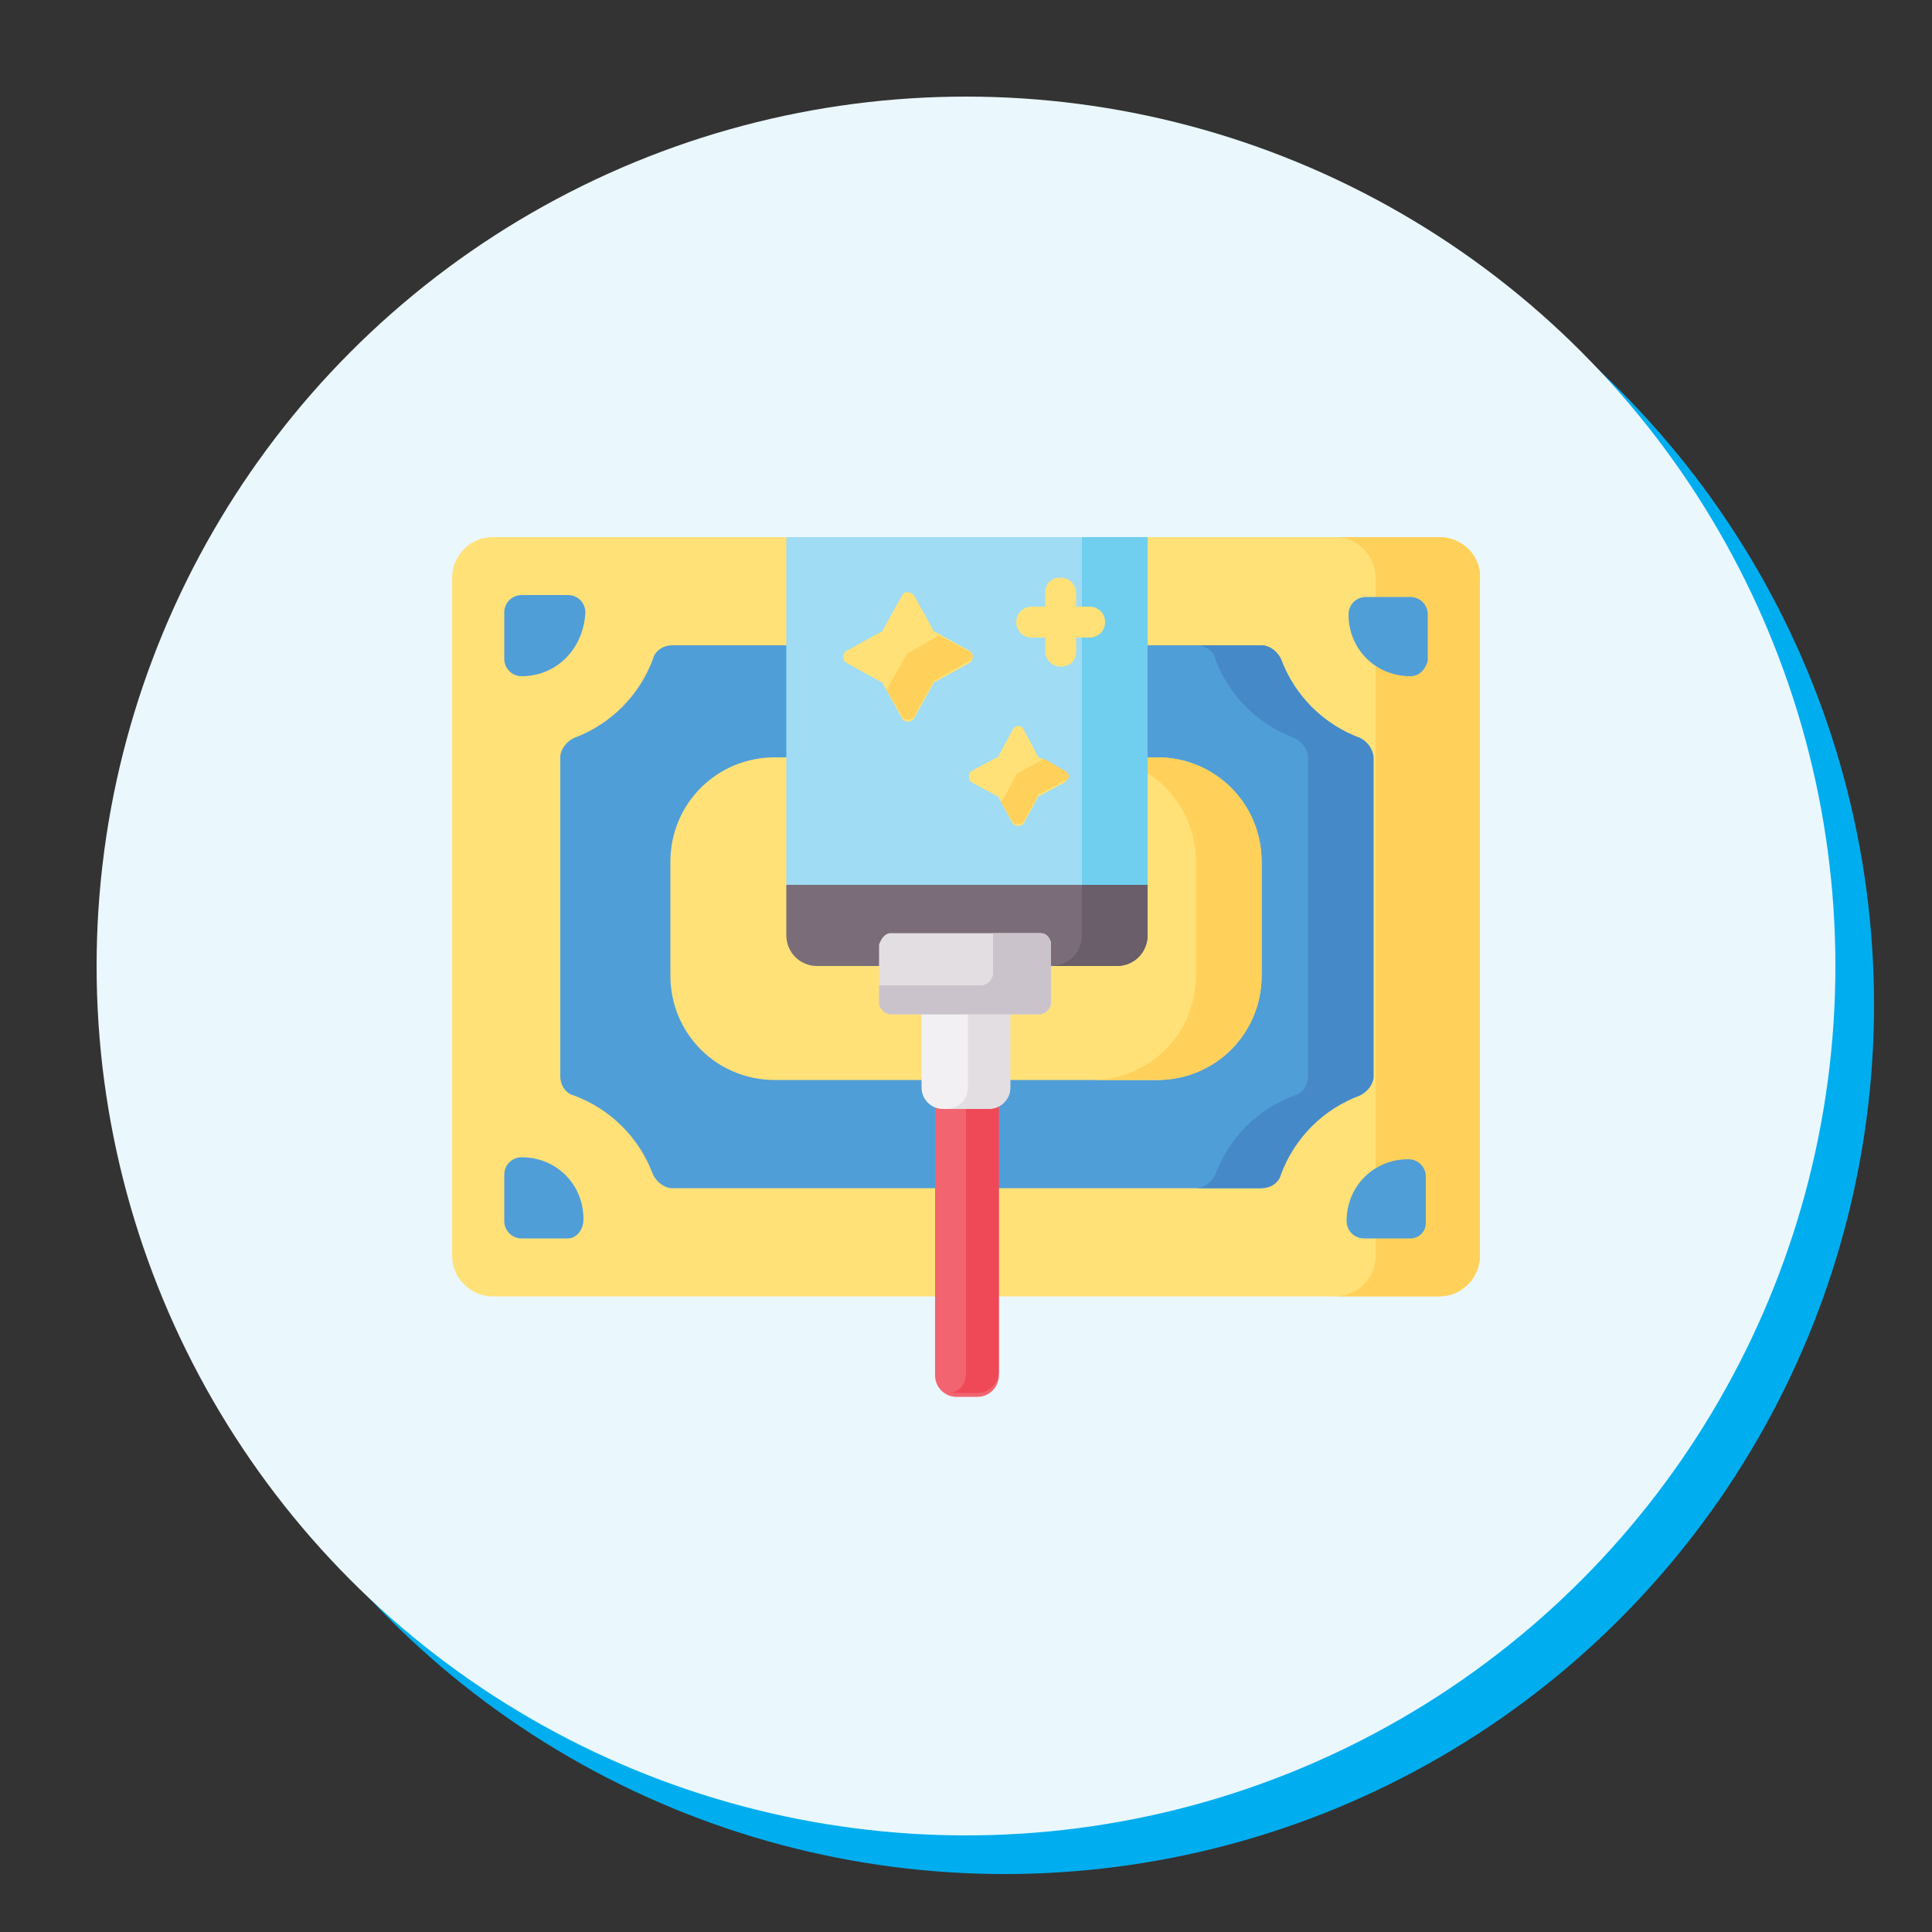 <?xml version="1.0" encoding="utf-8"?>
<!-- Generator: Adobe Illustrator 24.3.0, SVG Export Plug-In . SVG Version: 6.00 Build 0)  -->
<svg version="1.1" id="Layer_1" xmlns="http://www.w3.org/2000/svg" xmlns:xlink="http://www.w3.org/1999/xlink" x="0px" y="0px"
	 viewBox="0 0 100 100" style="enable-background:new 0 0 100 100;" xml:space="preserve">
<rect x="0" y="0" width="100" height="100" fill="#333333" stroke="none"/>
<style type="text/css">
	.st0{fill:#00AEEF;}
	.st1{fill:#EAF7FD;}
	.st2{fill:#FFE178;}
	.st3{fill:#FFD15B;}
	.st4{fill:#509ED7;}
	.st5{fill:#4689C9;}
	.st6{fill:#A0DCF3;}
	.st7{fill:#70CFEF;}
	.st8{fill:#F16470;}
	.st9{fill:#EF4958;}
	.st10{fill:#F3F0F3;}
	.st11{fill:#E2DEE1;}
	.st12{fill:#7A6D79;}
	.st13{fill:#695E69;}
	.st14{fill:#CBC3CB;}
</style>
<circle class="st0" cx="52" cy="52" r="45"/>
<circle class="st1" cx="50" cy="50" r="45"/>
<g>
	<path class="st2" d="M74.5,27.8H59.2v18H40.8v-18H25.5c-1.2,0-2.1,1-2.1,2.1v35.1c0,1.2,1,2.1,2.1,2.1h49c1.2,0,2.1-1,2.1-2.1V30
		C76.7,28.8,75.7,27.8,74.5,27.8L74.5,27.8z"/>
	<path class="st3" d="M74.5,27.8h-5.4c1.2,0,2.1,1,2.1,2.1v35.1c0,1.2-1,2.1-2.1,2.1h5.4c1.2,0,2.1-1,2.1-2.1V30
		C76.7,28.8,75.7,27.8,74.5,27.8z"/>
	<path class="st4" d="M27,35c-0.5,0-0.9-0.4-0.9-0.9c0,0,0,0,0,0v-2.4c0-0.5,0.4-0.9,0.9-0.9c0,0,0,0,0,0h2.4c0.5,0,0.9,0.4,0.9,0.9
		c0,0,0,0,0,0C30.2,33.6,28.8,35,27,35z M73,35c-1.8,0-3.2-1.4-3.2-3.2c0-0.5,0.4-0.9,0.9-0.9c0,0,0,0,0,0H73c0.5,0,0.9,0.4,0.9,0.9
		c0,0,0,0,0,0v2.4C73.8,34.6,73.5,35,73,35C73,35,73,35,73,35z M29.4,64.1H27c-0.5,0-0.9-0.4-0.9-0.9c0,0,0,0,0,0v-2.4
		c0-0.5,0.4-0.9,0.9-0.9c0,0,0,0,0,0c1.8,0,3.2,1.4,3.2,3.2C30.2,63.7,29.8,64.1,29.4,64.1C29.4,64.1,29.4,64.1,29.4,64.1z M73,64.1
		h-2.4c-0.5,0-0.9-0.4-0.9-0.9c0,0,0,0,0,0c0-1.8,1.4-3.2,3.2-3.2c0.5,0,0.9,0.4,0.9,0.9c0,0,0,0,0,0v2.4
		C73.8,63.7,73.5,64.1,73,64.1C73,64.1,73,64.1,73,64.1z M70.4,38.2c-1.9-0.7-3.4-2.2-4.1-4.1c-0.2-0.4-0.6-0.7-1-0.7h-6v12.4H40.8
		V33.4h-6c-0.5,0-0.9,0.3-1,0.7c-0.7,1.9-2.2,3.4-4.1,4.1c-0.4,0.2-0.7,0.6-0.7,1v16.5c0,0.5,0.3,0.9,0.7,1c1.9,0.7,3.4,2.2,4.1,4.1
		c0.2,0.4,0.6,0.7,1,0.7h30.4c0.5,0,0.9-0.3,1-0.7c0.7-1.9,2.2-3.4,4.1-4.1c0.4-0.2,0.7-0.6,0.7-1V39.3
		C71.1,38.8,70.8,38.4,70.4,38.2L70.4,38.2z"/>
	<path class="st5" d="M70.4,38.2c-1.9-0.7-3.4-2.2-4.1-4.1c-0.2-0.4-0.6-0.7-1-0.7h-3.4c0.5,0,0.9,0.3,1,0.7
		c0.7,1.9,2.2,3.4,4.1,4.1c0.4,0.2,0.7,0.6,0.7,1v16.5c0,0.5-0.3,0.9-0.7,1c-1.9,0.7-3.4,2.2-4.1,4.1c-0.2,0.4-0.6,0.7-1,0.7h3.4
		c0.5,0,0.9-0.3,1-0.7c0.7-1.9,2.2-3.4,4.1-4.1c0.4-0.2,0.7-0.6,0.7-1V39.3C71.1,38.8,70.8,38.4,70.4,38.2L70.4,38.2z"/>
	<path class="st2" d="M59.9,39.2h-0.7v6.6H40.8v-6.6h-0.7c-3,0-5.4,2.4-5.4,5.4v5.9c0,3,2.4,5.4,5.4,5.4h19.8c3,0,5.4-2.4,5.4-5.4
		v-5.9C65.3,41.6,62.9,39.2,59.9,39.2z"/>
	<path class="st3" d="M59.9,39.2h-0.7v0.7c1.6,0.9,2.7,2.7,2.7,4.7v5.9c0,3-2.4,5.4-5.4,5.4h3.4c3,0,5.4-2.4,5.4-5.4v-5.9
		C65.3,41.6,62.9,39.2,59.9,39.2L59.9,39.2z"/>
	<path class="st6" d="M40.7,27.8h18.6v18.1H40.7V27.8z"/>
	<path class="st7" d="M56,27.8h3.4v18.1H56V27.8z"/>
	<path class="st8" d="M51.2,57.3h-2.3c-0.2,0-0.3,0-0.5-0.1v14c0,0.6,0.5,1.1,1.1,1.1h1.1c0.6,0,1.1-0.5,1.1-1.1v-14
		C51.5,57.2,51.3,57.3,51.2,57.3z"/>
	<path class="st9" d="M51.2,57.3H50v13.8c0,0.5-0.3,0.9-0.8,1c0.1,0,0.2,0,0.3,0h1.1c0.6,0,1.1-0.5,1.1-1.1v-14
		C51.5,57.2,51.3,57.3,51.2,57.3L51.2,57.3z"/>
	<path class="st10" d="M47.7,52.4v3.9c0,0.6,0.5,1.1,1.1,1.1h2.3c0.6,0,1.1-0.5,1.1-1.1v-3.9H47.7z"/>
	<path class="st11" d="M50.1,52.4v3.9c0,0.6-0.5,1.1-1.1,1.1h2.2c0.6,0,1.1-0.5,1.1-1.1v-3.9H50.1z"/>
	<path class="st12" d="M40.7,45.8v2.6c0,0.9,0.7,1.6,1.6,1.6h3.4v-1.1c0-0.3,0.2-0.5,0.5-0.5h7.7c0.3,0,0.5,0.2,0.5,0.5V50h3.4
		c0.9,0,1.6-0.7,1.6-1.6v-2.6H40.7z"/>
	<path class="st13" d="M56,45.8v2.6c0,0.9-0.7,1.6-1.6,1.6h3.4c0.9,0,1.6-0.7,1.6-1.6v-2.6H56z"/>
	<path class="st2" d="M47.3,30.8l1,1.8c0,0.1,0.1,0.1,0.1,0.1l1.8,1c0.2,0.1,0.2,0.5,0,0.6l-1.8,1c-0.1,0-0.1,0.1-0.1,0.1l-1,1.8
		c-0.1,0.2-0.5,0.2-0.6,0l-1-1.8c0-0.1-0.1-0.1-0.1-0.1l-1.8-1c-0.2-0.1-0.2-0.5,0-0.6l1.8-1c0.1,0,0.1-0.1,0.1-0.1l1-1.8
		C46.8,30.6,47.1,30.6,47.3,30.8z"/>
	<path class="st3" d="M50.1,33.7l-1.5-0.8L47,33.8c-0.1,0-0.1,0.1-0.1,0.1l-1,1.8l0.8,1.4c0.1,0.2,0.5,0.2,0.6,0l1-1.8
		c0-0.1,0.1-0.1,0.1-0.1l1.8-1C50.4,34.1,50.4,33.8,50.1,33.7L50.1,33.7z"/>
	<path class="st2" d="M53,37.8l0.7,1.3c0,0.1,0.1,0.1,0.1,0.1l1.3,0.7c0.2,0.1,0.2,0.5,0,0.6l-1.3,0.7c-0.1,0-0.1,0.1-0.1,0.1
		L53,42.6c-0.1,0.2-0.5,0.2-0.6,0l-0.7-1.3c0-0.1-0.1-0.1-0.1-0.1l-1.3-0.7c-0.2-0.1-0.2-0.5,0-0.6l1.3-0.7c0.1,0,0.1-0.1,0.1-0.1
		l0.7-1.3C52.5,37.5,52.9,37.5,53,37.8z"/>
	<path class="st3" d="M55.1,39.9l-1-0.6c0,0,0,0-0.1,0l-1.3,0.7c-0.1,0-0.1,0.1-0.1,0.1l-0.7,1.3c0,0-0.1,0.1-0.1,0.1l0.6,1
		c0.1,0.2,0.5,0.2,0.6,0l0.7-1.3c0-0.1,0.1-0.1,0.1-0.1l1.3-0.7C55.4,40.4,55.4,40,55.1,39.9z"/>
	<path class="st2" d="M56.4,31.4h-0.7v-0.7c0-0.4-0.3-0.8-0.8-0.8s-0.8,0.3-0.8,0.8v0.7h-0.7c-0.4,0-0.8,0.3-0.8,0.8
		c0,0.4,0.3,0.8,0.8,0.8h0.7v0.7c0,0.4,0.3,0.8,0.8,0.8s0.8-0.3,0.8-0.8v-0.7h0.7c0.4,0,0.8-0.3,0.8-0.8
		C57.2,31.7,56.8,31.4,56.4,31.4z"/>
	<path class="st11" d="M46.1,48.3h7.7c0.3,0,0.6,0.3,0.6,0.6l0,0v3c0,0.3-0.3,0.6-0.6,0.6l0,0h-7.7c-0.3,0-0.6-0.3-0.6-0.6l0,0v-3
		C45.6,48.6,45.8,48.3,46.1,48.3L46.1,48.3L46.1,48.3z"/>
	<path class="st14" d="M53.9,48.3h-2.5v2.1c0,0.3-0.3,0.6-0.6,0.6l0,0h-5.3v0.9c0,0.3,0.3,0.6,0.6,0.6l0,0h7.7
		c0.3,0,0.6-0.3,0.6-0.6l0,0v-3C54.4,48.6,54.2,48.3,53.9,48.3L53.9,48.3L53.9,48.3z"/>
</g>
</svg>
